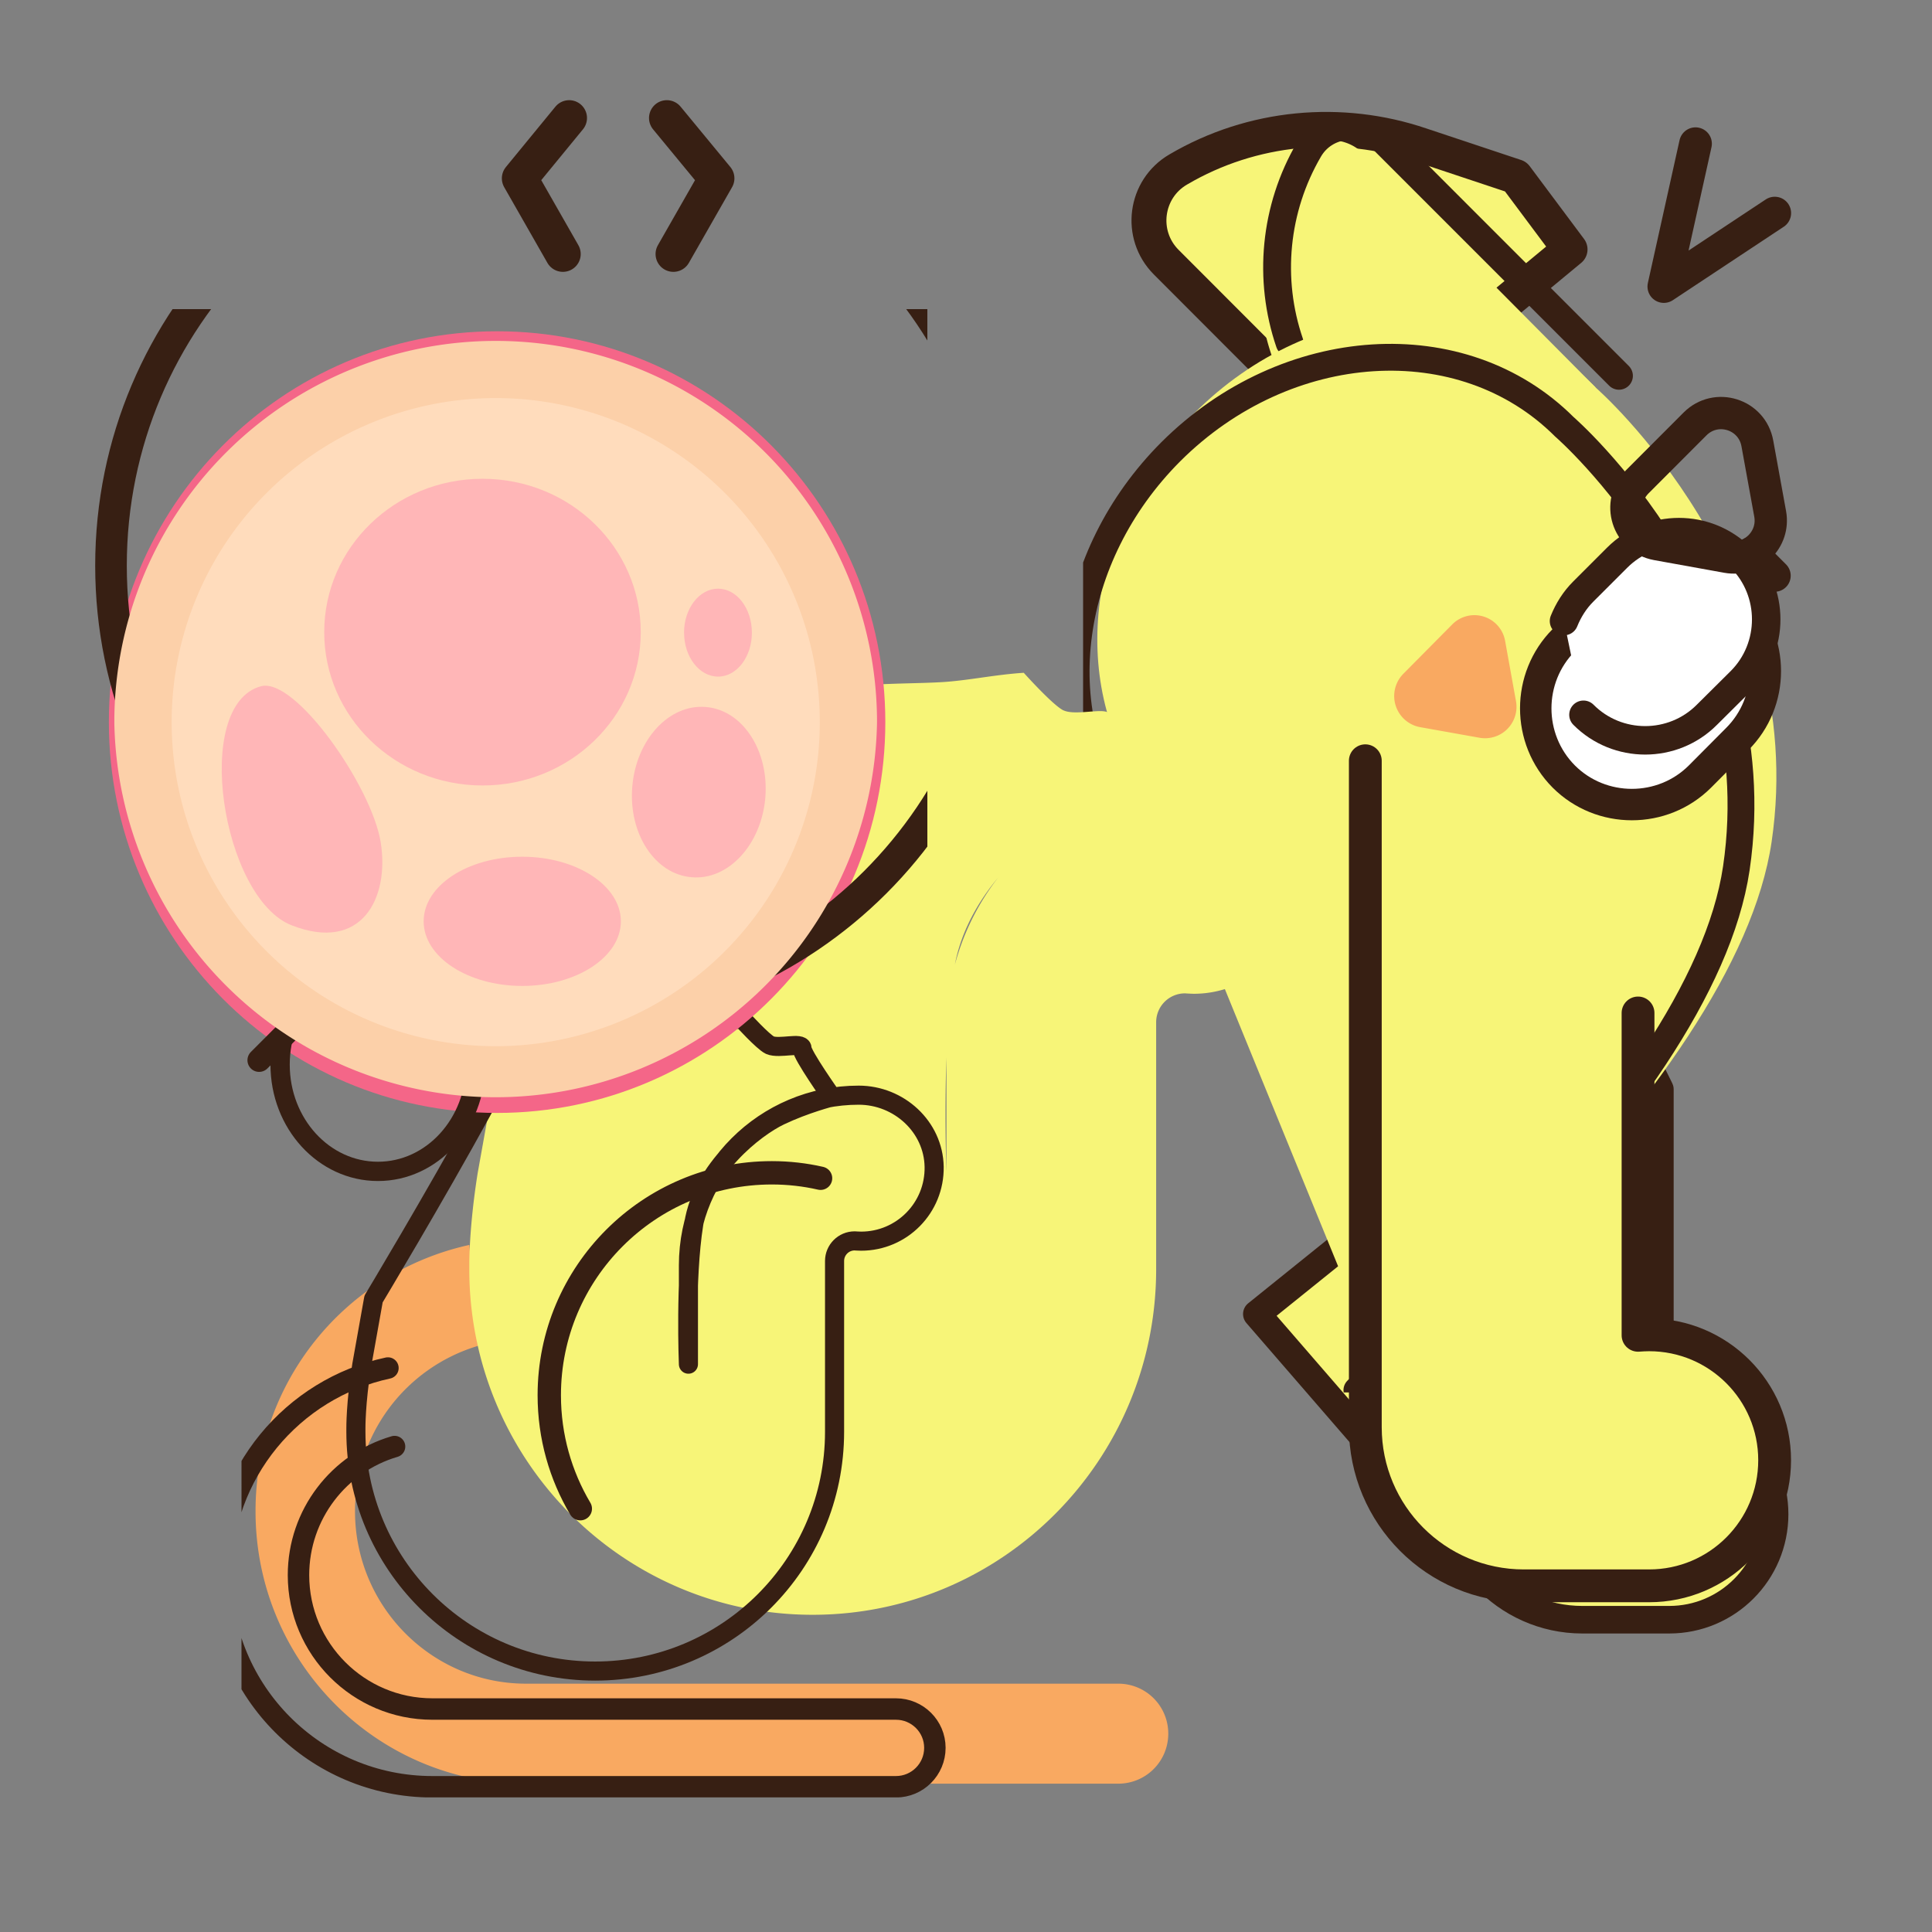 <svg xmlns="http://www.w3.org/2000/svg" width="50" height="50" version="1.0" viewBox="0 0 37.5 37.5"><rect x="0" y="0" width="37.5" height="37.5" fill="#808080" stroke="none"/><defs><clipPath id="a"><path d="M24 2.324h7V8h-7Zm0 0"/></clipPath><clipPath id="b"><path d="M24 2.324h8V8h-8Zm0 0"/></clipPath><clipPath id="c"><path d="M21.023 5.867h13.723v21.16H21.023Zm0 0"/></clipPath><clipPath id="d"><path d="M4 24h19v10.887H4Zm0 0"/></clipPath><clipPath id="e"><path d="M4.688 23.898h18.257v10.989H4.687Zm0 0"/></clipPath><clipPath id="f"><path d="M1.844 6H18v16H1.844Zm0 0"/></clipPath><clipPath id="g"><path d="M2.219 6.617h14.804v14.801H2.22Zm0 0"/></clipPath></defs><path fill="#f7f578" stroke="#371f13" stroke-linecap="round" stroke-linejoin="round" stroke-miterlimit="10" stroke-width="338.85" d="m11923.059 13370.274-1527.872 1529.937c-266.258 266.936-206.537 711.829 116.954 899.673 719.145 422.648 1582.617 499.268 2354.018 237.276l920.705-306.482 527.539-706.885-1702.06-1408.828" transform="matrix(.002 0 0 -.002 1.846 34.889)"/><g clip-path="url(#a)"><path fill="#f7f578" d="m30.977 7.527-4.512-4.543a.897.897 0 0 0-1.414.188 4.524 4.524 0 0 0-.371 3.719"/></g><g clip-path="url(#b)"><path fill="none" stroke="#371f13" stroke-linecap="round" stroke-linejoin="round" stroke-miterlimit="10" stroke-width="270.033" d="m14789.08 13797.204-2290.506 2290.833c-212.194 212.734-567.173 163.49-717.89-94.549-335.147-573.2-398.607-1260.647-188.396-1875.213" transform="matrix(.002 0 0 -.002 1.846 34.889)"/></g><path fill="#f7f578" d="M32.055 21.125v6.219a2.041 2.041 0 0 1 2.215 2.04c0 1.132-.91 2.05-2.036 2.05h-1.68c-.741 0-1.41-.32-1.878-.825l-4.406-5.117 7.105-5.758.68 1.391"/><path fill="none" stroke="#371f13" stroke-linecap="round" stroke-linejoin="round" stroke-miterlimit="10" stroke-width="267.404" d="M15186.223 6872.49V3767.34c29.456 1.951 60.875 3.902 90.33 3.902 565.546 0 1023.088-458.361 1023.088-1022.047 0-565.637-457.542-1023.997-1023.088-1023.997h-842.427c-375.067 0-710.86 159.938-946.503 411.549l-2213.09 2555.117 3570.006 2874.994Zm0 0" transform="matrix(.002 0 0 -.002 1.846 34.889)"/><path fill="#f7f578" d="m26.863 26.758 2.57-2.598c2.622-2.71 4.606-5.469 4.954-7.82.761-5.18-3.41-8.813-3.41-8.813-2.016-2.03-5.512-1.808-7.801.5-2.082 2.098-2.457 5.188-1 7.258"/><g clip-path="url(#c)"><path fill="none" stroke="#371f13" stroke-linecap="round" stroke-linejoin="round" stroke-miterlimit="10" stroke-width="260.352" d="m12245.58 3953.096 1258.119 1262.937c1282.975 1318.014 2254.29 2656.917 2424.46 3802.108 370.935 2518.278-1669.206 4284.492-1669.206 4284.492-988.523 987.56-2697.882 877.41-3820.247-243.092-1017.203-1019.846-1202.67-2522.077-487.569-3530.528" transform="matrix(.002 0 0 -.002 1.846 34.889)"/></g><path fill="none" stroke="#371f13" stroke-linecap="round" stroke-linejoin="round" stroke-miterlimit="10" stroke-width="317.296" d="m16300.92 15376.464-1076.556-712.87 307.587 1386.393" transform="matrix(.002 0 0 -.002 1.846 34.889)"/><path fill="none" stroke="#371f13" stroke-linecap="round" stroke-linejoin="round" stroke-miterlimit="10" stroke-width="370.121" d="m15469.466 14390.74 831.71 1255.358-1619.933-359.06" transform="matrix(.001 0 0 -.001 1.846 34.889)"/><path fill="#fff" stroke="#371f13" stroke-linecap="round" stroke-linejoin="round" stroke-miterlimit="10" stroke-width="305.011" d="M15935.614 11592.311c365.102-362.642 365.102-958.887 0-1321.53l-360.621-362.641c-362.862-362.642-958.672-362.642-1321.534 0-362.861 364.867-362.861 958.887 0 1323.754l360.622 360.417c94.075 93.442 201.59 162.41 318.064 206.906" transform="matrix(.002 0 0 -.002 1.846 34.889)"/><path fill="#fff" stroke="#371f13" stroke-linecap="round" stroke-linejoin="round" stroke-miterlimit="10" stroke-width="276.46" d="M14255.688 11417.106c42.637 104.865 103.546 203.679 188.818 288.377l326.878 326.693c330.939 330.726 868.968 330.726 1199.907 0 328.908-328.71 328.908-869.164 0-1197.873l-328.909-326.693c-328.908-330.726-868.967-330.726-1197.876 0" transform="matrix(.002 0 0 -.002 1.846 34.889)"/><path fill="none" stroke="#371f13" stroke-linecap="round" stroke-linejoin="round" stroke-miterlimit="10" stroke-width="311.97" d="m16299.782 11857.223-222.235 223.013" transform="matrix(.002 0 0 -.002 1.846 34.889)"/><path fill="#f9a961" d="m29.215 12.445.21 1.164a.61.61 0 0 1-.706.711l-1.16-.207a.614.614 0 0 1-.32-1.035l.948-.957a.605.605 0 0 1 1.028.324"/><path fill="none" stroke="#371f13" stroke-linecap="round" stroke-linejoin="round" stroke-miterlimit="10" stroke-width="313.516" d="m16132.299 13139.81 124.334-683.804c43.747-244.706-170.384-459.682-416.75-416.23l-683.838 123.497c-285.508 52.6-393.725 402.507-188.804 606.048l559.504 560.308c204.921 205.828 554.899 96.053 605.554-189.818Zm0 0" transform="matrix(.002 0 0 -.002 1.846 34.889)"/><g clip-path="url(#d)"><path fill="#f9a961" d="M9.11 24.164a5.283 5.283 0 0 0-4.15 5.172c0 2.918 2.353 5.285 5.25 5.285h11.5a.969.969 0 0 0 .966-.973.968.968 0 0 0-.965-.968h-11.5c-1.832 0-3.32-1.5-3.32-3.344a3.346 3.346 0 0 1 2.382-3.211"/></g><g clip-path="url(#e)"><path fill="none" stroke="#371f13" stroke-linecap="round" stroke-linejoin="round" stroke-miterlimit="10" stroke-width="416.238" d="M5683.905 8335.719C3828.47 7937.985 2437.659 6289.364 2437.659 4315.876c0-2267.994 1840.15-4107.892 4108.243-4107.892h8999.008c415.715 0 755.012 337.011 755.012 755.998 0 415.95-339.297 752.962-755.012 752.962H6545.902c-1433.606 0-2598.219 1165.876-2598.219 2598.932 0 1181.056 788.636 2179.945 1864.604 2495.703" transform="matrix(.001 0 0 -.001 1.846 34.889)"/></g><path fill="#f7f578" stroke="#371f13" stroke-linecap="round" stroke-linejoin="round" stroke-miterlimit="10" stroke-width="318.364" d="M14974.084 7613.717V4485.56c35.071 2.322 72.48 4.644 107.551 4.644 673.364 0 1218.133-545.744 1218.133-1216.893 0-673.471-544.77-1219.215-1218.133-1219.215h-1215.794c-851.056 0-1538.448 689.727-1538.448 1539.695v-76.637 6544.284" transform="matrix(.002 0 0 -.002 1.846 34.889)"/><path fill="#f7f578" d="M20.645 13.79c-.196-.087-.774-.731-.774-.731-.55.035-1.07.148-1.57.18-1.528.093-4.27-.192-5.653 2.347a184.87 184.87 0 0 1-3.043 5.324l-.332 1.852c-.171 1.07-.164 1.781-.164 1.781v.09c0 3.707 2.985 6.71 6.664 6.71 3.684 0 6.668-3.003 6.668-6.71v-4.79a.56.56 0 0 1 .559-.562s.121.008.18.008a2.043 2.043 0 0 0 2.035-2.086c-.02-1.129-.98-2.008-2.102-2.008-2.617 0-4.742 2.137-4.742 4.774v2.77s-.098-2.384.149-3.934c.246-1.547 1.69-2.692 2.398-3.032a8.516 8.516 0 0 1 1.445-.527s-.828-1.176-.828-1.363c0-.184-.637.023-.89-.094"/><path fill="none" stroke="#371f13" stroke-linecap="round" stroke-linejoin="round" stroke-miterlimit="10" stroke-width="370.673" d="M13097.941 14602.374c-133.39 62.19-539.002 508.332-539.002 508.332-383.834-24.335-743.169-102.748-1091.614-124.38-1064.392-64.893-2975.398 132.491-3939.068-1625.038-963.67-1757.53-2123.34-3685.404-2123.34-3685.404l-228.668-1281.645c-119.778-740.866-114.333-1232.974-114.333-1232.974v-62.19c0-2565.993 2079.784-4645.285 4644.125-4645.285 2567.064 0 4646.849 2079.292 4646.849 4645.285v3314.971c0 213.608 174.222 389.36 389.279 389.36 0 0 84.389-5.407 125.222-5.407 792.17 0 1431.894 648.934 1418.282 1443.878-13.61 778.72-683.28 1389.8-1464.56 1389.8-1823.894 0-3304.788-1479.029-3304.788-3304.155v-1917.06s-68.056 1649.374 103.445 2722.82c171.5 1070.74 1178.726 1862.98 1671.45 2098.22 492.723 235.238 1007.225 365.024 1007.225 365.024s-577.113 813.872-577.113 943.659c0 127.082-443.724-16.224-623.39 62.189Zm0 0" transform="matrix(.001 0 0 -.001 1.846 34.889)"/><path fill="none" stroke="#371f13" stroke-linecap="round" stroke-linejoin="round" stroke-miterlimit="10" stroke-width="453.235" d="M9417.822 5605.414c-382.774 644.68-602.454 1398.459-602.454 2201.828 0 2383.661 1933.842 4317.7 4320.357 4317.7 322.861 0 642.395-36.367 945.286-105.794" transform="matrix(.001 0 0 -.001 1.846 34.889)"/><path fill="#f46688" d="M17.184 14.016c0 4.191-3.375 7.586-7.536 7.586-4.164 0-7.535-3.395-7.535-7.586 0-4.192 3.371-7.586 7.535-7.586 4.16 0 7.536 3.394 7.536 7.586"/><g clip-path="url(#f)"><path fill="none" stroke="#371f13" stroke-linecap="round" stroke-linejoin="round" stroke-miterlimit="10" stroke-width="306.712" d="M8844.254 11954.983c0-2400.615-1946.132-4344.823-4345.01-4344.823-2401.13 0-4345.01 1944.208-4345.01 4344.823 0 2400.616 1943.88 4344.824 4345.01 4344.824 2398.878 0 4345.01-1944.208 4345.01-4344.824Zm0 0" transform="matrix(.002 0 0 -.002 1.846 34.889)"/></g><path fill="#fff" d="M12.344 14.535c0 1.637-1.207 2.965-2.696 2.965-1.492 0-2.699-1.328-2.699-2.965 0-1.64 1.207-2.969 2.7-2.969 1.488 0 2.695 1.329 2.695 2.97"/><path fill="none" stroke="#371f13" stroke-linecap="round" stroke-linejoin="round" stroke-miterlimit="10" stroke-width="374.275" d="M7386.605 14224.751c0-1143.876-849.297-2072.081-1896.487-2072.081-1049.939 0-1899.235 928.205-1899.235 2072.081 0 1146.606 849.296 2074.811 1899.235 2074.811 1047.19 0 1896.487-928.205 1896.487-2074.81Zm0 0" transform="matrix(.001 0 0 -.001 1.846 34.889)"/><path fill="none" stroke="#371f13" stroke-linecap="round" stroke-linejoin="round" stroke-miterlimit="10" stroke-width="403.214" d="M7067.001 16299.357c0-694.153-515.261-1258.887-1151.935-1258.887-639.635 0-1154.897 564.734-1154.897 1258.887" transform="matrix(.001 0 0 -.001 1.846 34.889)"/><path fill="none" stroke="#371f13" stroke-linecap="round" stroke-linejoin="round" stroke-miterlimit="10" stroke-width="346.039" d="m4539.797 14979.198-419.299 734.509 480.288 585.588M5612.186 14979.198l419.3 734.509-482.83 585.588" transform="matrix(.002 0 0 -.002 1.846 34.889)"/><path fill="none" stroke="#371f13" stroke-linecap="round" stroke-linejoin="round" stroke-miterlimit="10" stroke-width="366.765" d="m2576.14 16298.841 1241.646-1241.306M8183.746 16298.841l-1244.339-1241.306" transform="matrix(.001 0 0 -.001 1.846 34.889)"/><path fill="none" stroke="#371f13" stroke-linecap="round" stroke-linejoin="round" stroke-miterlimit="10" stroke-width="401.907" d="m9387.352 16298.648-1478.73-680.148M2403.965 16298.648l1475.78-680.148" transform="matrix(.001 0 0 -.001 1.846 34.889)"/><path fill="none" stroke="#371f13" stroke-linecap="round" stroke-linejoin="round" stroke-miterlimit="10" stroke-width="453.235" d="m10113.472 14310.239-1537.754 1537.312M3183.594 14310.239l1534.426 1537.312" transform="matrix(.001 0 0 -.001 1.846 34.889)"/><g clip-path="url(#g)"><path fill="#fcd0a9" d="M9.621 6.617a7.402 7.402 0 0 0-7.402 7.399 7.403 7.403 0 0 0 14.804 0 7.4 7.4 0 0 0-7.402-7.399Zm0 0"/></g><path fill="#ffdcbc" d="M3.332 14.016a6.29 6.29 0 1 1 12.58.001 6.29 6.29 0 0 1-12.58-.001Zm0 0"/><path fill="#ffb6b7" d="M6.293 12.27c0-1.645 1.375-2.977 3.074-2.977 1.695 0 3.07 1.332 3.07 2.977 0 1.644-1.374 2.976-3.07 2.976-1.699 0-3.074-1.332-3.074-2.976ZM8.223 17.883c0-.692.855-1.254 1.914-1.254 1.054 0 1.914.562 1.914 1.254 0 .691-.86 1.254-1.914 1.254-1.059 0-1.914-.563-1.914-1.254ZM5.66 17.96c1.36.532 1.902-.526 1.73-1.608-.171-1.082-1.656-3.211-2.324-3.032-1.347.36-.757 4.11.594 4.64ZM12.273 15.266c.075-.91.715-1.606 1.43-1.543.711.058 1.227.847 1.152 1.761-.078.91-.718 1.606-1.43 1.543-.714-.058-1.23-.847-1.152-1.761ZM13.277 12.281c0-.472.297-.855.66-.855.364 0 .657.383.657.855 0 .469-.293.852-.656.852-.364 0-.66-.383-.66-.852Zm0 0"/></svg>